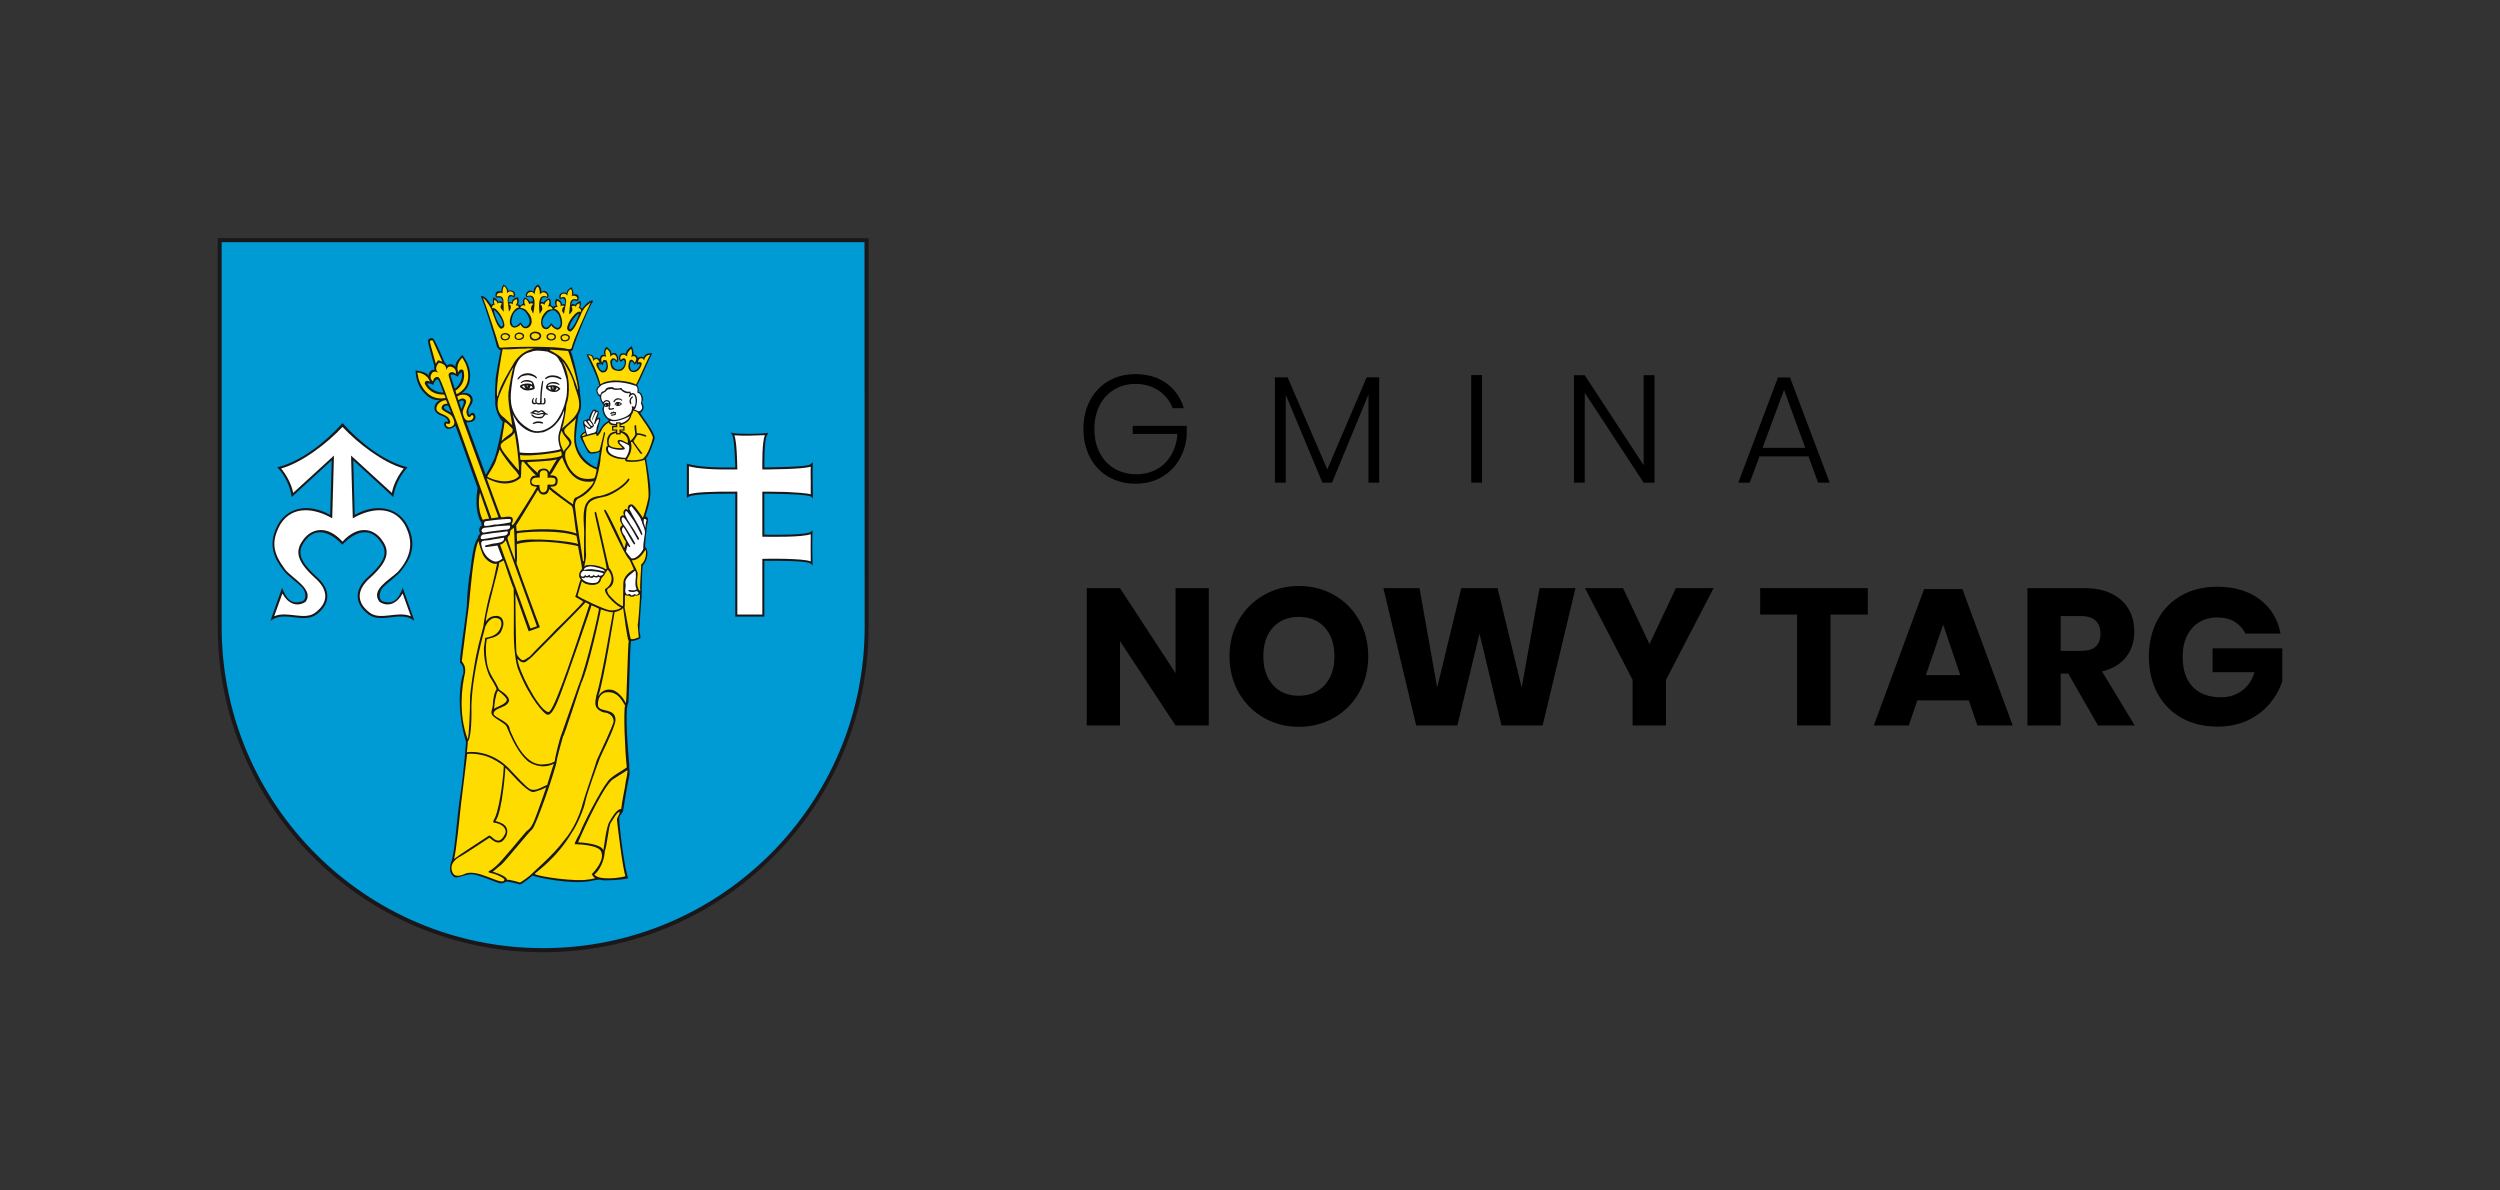 <?xml version="1.0" encoding="utf-8"?>
<!-- Generator: Adobe Illustrator 14.0.0, SVG Export Plug-In . SVG Version: 6.00 Build 43363)  -->
<!DOCTYPE svg PUBLIC "-//W3C//DTD SVG 1.1//EN" "http://www.w3.org/Graphics/SVG/1.1/DTD/svg11.dtd">
<svg version="1.1" id="Warstwa_1" xmlns="http://www.w3.org/2000/svg" xmlns:xlink="http://www.w3.org/1999/xlink" x="0px" y="0px"
	 width="420px" height="200px" viewBox="0 0 420 200" enable-background="new 0 0 420 200" xml:space="preserve">
<rect x="0" y="0" width="420" height="200" fill="#333333" stroke="none"/>
<g>
	<path fill="#1A171B" d="M145.928,105.288c0,30.188-24.501,54.69-54.689,54.69s-54.664-24.502-54.664-54.69V40.021h109.354V105.288z
		"/>
	<path fill="#009AD4" d="M145.264,105.288l-0.027-64.602H37.238v64.602c0,29.817,24.184,53.999,54,53.999
		C121.054,159.287,145.264,135.105,145.264,105.288z"/>
	<path fill="#1A171B" d="M123.525,78.528c-0.026-0.904-0.159-4.996-0.531-5.501l-0.266-0.372l0.425,0.106
		c0.798,0.159,4.783,0.186,5.899-0.054l-0.133,0.346c-0.531,0.452-0.505,4.57-0.505,5.475c1.143-0.027,7.361-0.08,7.68-0.506
		l0.506-0.371l-0.054,0.505c-0.054,0.345,0,4.89,0.026,5.58l-0.318-0.292c-0.452-0.452-6.697-0.505-7.84-0.505v6.883
		c1.116,0.026,7.308,0.106,7.84-0.505l0.266-0.213c-0.106,2.046-0.027,3.88,0,5.926l-0.266-0.292
		c-0.532-0.611-6.724-0.531-7.84-0.505v9.354h-4.89V82.939c-4.836-0.027-7.414,0.186-7.866,0.531l-0.266,0.186V77.89
		C117.6,78.581,121.479,78.555,123.525,78.528z"/>
	<path fill="#FFFFFF" d="M123.686,78.873c-3.827,0.054-6.484-0.133-7.946-0.531v4.704c0.957-0.346,3.641-0.479,7.946-0.452h0.186
		v20.648h4.199v-9.354c0,0,2.046-0.053,4.013,0c1.594,0.054,3.374,0.133,4.119,0.426c0-0.877-0.027-3.402,0-4.571
		c-1.383,0.531-6.458,0.452-8.132,0.425v-7.573c0,0,2.072,0,4.039,0.053c1.594,0.08,3.375,0.187,4.093,0.399v-2.232
		c-0.027-0.931-0.027-1.914,0-2.418c-0.745,0.238-2.472,0.345-4.04,0.398c-1.993,0.079-4.092,0.079-4.092,0.079
		s-0.027-1.488,0.026-2.87c0.053-1.063,0.159-2.285,0.398-2.896c-1.595,0.054-3.535,0.16-5.103,0.027
		c0.398,1.248,0.452,4.357,0.479,5.739H123.686z"/>
	<path fill="#1A171B" d="M81.618,79.777c0.718-1.223,1.355-2.525,1.462-2.817c0.425-1.063,1.328-5.475,1.381-6.112
		c-1.169-1.195-1.354-3.136-1.248-3.534c-0.16-0.585,0.026-2.816,0.026-3.056c-0.08-0.851,0.877-5.422,0.877-5.422
		c-0.292,0.027-0.426-0.318-0.638-0.584c-0.319-1.488-2.339-7.946-2.685-8.424c0.134-0.267,0.505,0,0.771,0.212
		c0.346,0.293,0.718,0.824,0.957,1.196c0.026-0.026,0.266-0.292,0.398-0.187c-0.213-0.266-0.079-0.771-0.053-1.063
		c0.186-0.054,0.797,0.425,0.903,0.797c0.08-0.318,0.558-0.159,0.69,0c-0.105-1.223-0.85-0.638-1.169-0.823
		c-0.266-1.144,0.559-1.144,0.957-0.957c-0.133-0.425,0.318-1.143,0.346-1.196c0.266,0.187,0.85,0.585,0.717,1.063
		c0.398-0.239,1.621-0.026,1.09,1.143c-0.159-0.133-0.346-0.239-0.531-0.239c-0.426,0.106-0.479,0.585-0.452,0.983
		c0.213-0.053,0.372,0,0.559,0.053c0.026-0.664,0.956-0.903,1.063-0.85c-0.053,0.212,0.346,0.505-0.079,1.195
		c0.053,0.026,0.318-0.079,0.425,0.239c0.213-0.266,0.425-0.292,0.505-0.346c-0.054-0.345-0.054-0.744,0.213-1.036
		c0.079-0.08,0.771,0.292,0.903,0.691l0.372-0.054c0.266-0.08,0.159-0.664-0.266-0.797c-0.187-0.054-0.479-0.026-0.639,0.106
		c-0.371-0.372,0.027-0.931,0.319-1.09c0.266-0.133,0.664,0.026,0.877,0.106c-0.08-0.452,0.318-0.957,0.691-1.17
		c0.372,0.239,0.664,0.744,0.558,1.196c0.213-0.054,0.585-0.187,0.823-0.026c0.293,0.186,0.639,0.771,0.239,1.116
		c-0.132-0.133-0.425-0.213-0.638-0.16c-0.398,0.08-0.505,0.665-0.398,0.798l0.425,0.053c0.187-0.398,0.878-0.69,0.983-0.611
		c0.213,0.319,0.213,0.718,0.16,1.09c0.053,0.026,0.239,0.053,0.425,0.346c0.133-0.319,0.398-0.16,0.452-0.213
		c-0.372-0.718,0.053-0.983,0-1.195c0.133-0.027,1.036,0.292,1.01,0.956c0.159-0.053,0.346-0.106,0.558-0.026
		c0.054-0.372,0.054-0.877-0.372-1.01c-0.186,0-0.371,0.08-0.531,0.186c-0.451-1.195,0.798-1.328,1.169-1.036
		c-0.105-0.505,0.532-0.851,0.824-1.01c0,0.054,0.398,0.824,0.239,1.223c0.398-0.159,1.223-0.08,0.851,1.036
		c-0.319,0.159-1.037-0.479-1.143,0.638c0.053-0.053,0.558-0.186,0.61,0.133c0.106-0.345,0.771-0.771,0.957-0.69
		c0,0.266,0.106,0.797-0.159,1.036c0.212,0,0.372,0.213,0.398,0.239c0.266-0.372,0.691-0.877,1.063-1.116
		c0.266-0.213,0.664-0.425,0.797-0.159c-0.558,0.558-2.896,6.218-3.455,8.185c-0.053,0.133-0.212,0.187-0.346,0.213
		c0.187,0.053,1.382,4.729,1.542,6.457c-0.054,0.931,0.638,2.817-0.213,4.199c-0.079,0.292-0.425,3.003-0.451,3.933
		c0,3.083,2.843,4.837,3.534,4.943c0.026-0.239,0.425-1.94,0.478-2.578c-0.079-0.053-1.435,0.585-1.939,0.053
		c-0.398-0.584-1.249-2.444-1.302-2.471c-0.106-0.398,0.238-0.798,0.744-1.01c0.079-0.16-0.08-0.372-0.08-0.585
		c-0.106-0.452-0.266-0.691-0.239-0.983c-0.026-0.159,0.239-0.452,0.531-0.372c0.159-0.266,0.266-0.186,0.452-0.213
		c0.079-0.531,0.372-1.01,0.664-1.461c0.08-0.08,0.585-0.213,0.611,0.133c0.08-0.08,0.213-0.054,0.346,0.08
		c0.159,0.186-0.08,0.823-0.239,1.195c0.053-0.053,0.133-0.08,0.239-0.159c0.212-0.026,0.372,0.212,0.292,0.479
		c-0.159,0.451-0.479,1.966-0.558,2.205c0.398-0.133,0.771-1.488,1.541-1.833c0.239-0.16,0.318-0.213,0.479-0.426
		c-0.798-0.531-0.957-1.036-1.09-1.78c-0.053-0.346,0.292-0.611,0.187-0.771c-0.293-0.346-0.585-0.851-0.611-1.382
		c-0.399-0.266-0.611-0.718-0.585-1.196c0-0.266,0.346-0.558,0.505-0.718c-0.531-2.046-2.02-4.677-2.152-5.155
		c0.292-0.133,0.611-0.026,0.851,0.054c0.212,0.079,0.398,0.425,0.371,0.69c0.267-0.451,0.771-0.159,0.878-0.026
		c0.026-0.026,0.105-0.026,0.105-0.026c0.054-0.187,0.213-0.931,0.878-0.585c-0.452-0.558,0.186-1.461,0.318-1.408
		c0.266,0.319,0.797,0.611,0.744,1.143c0.771-0.425,0.983,0.213,1.143,0.559c0.053,0.292,0.053,0.797-0.266,0.877
		c-0.186-0.239-0.346-0.506-0.531-0.452c-0.293,0.266-0.239,0.479-0.213,0.823c0.425,1.17,1.302,0.877,1.567,0.744
		c0.346-0.292,0.638-0.717,0.559-1.195c-0.026-0.133-0.053-0.213-0.159-0.292c-0.134-0.08-0.425,0.292-0.425,0.292
		c-0.399-0.106-0.479-0.771-0.213-1.169c0.133-0.399,0.771-0.213,1.01-0.213c-0.026-0.531,0.717-1.063,0.982-1.249
		c0,0,0.426,1.143,0.266,1.462c0.346-0.133,0.745,0.266,0.745,0.558c0.106-0.186,0.69-0.346,0.956-0.106
		c0.053-0.053,0.08-0.186,0.16-0.292c0.451-0.531,0.983-0.398,1.302-0.398c-0.266,0.345-2.18,4.863-2.524,5.341
		c0.159,0.239,0.345,0.691,0.213,1.116c0.451,0.106,0.584,0.479,0.717,0.877c0.16,0.479-0.159,0.851-0.105,1.036
		c0.238,0.187,0.345,0.798,0.105,1.196c-0.053,0.08-0.318,0.372-0.425,0.398c0.372,0.824,2.232,2.896,2.444,4.252
		c-0.053,0.319-0.903,2.817-1.461,3.428c0.159,0.904,0.744,4.332,0.718,5.368c0.105,1.621-0.611,3.668-0.824,4.332
		c0.213,0.133,0.398,0.186,0.451,0.505c-0.026,0.505-0.238,0.983-0.238,1.515c-0.027,0.319-0.293,2.524-0.267,3.136
		c0.744,0.718,0.319,2.418-0.372,3.083c-0.212,0.877-0.186,5.049-0.212,5.5c-0.133,0.453-0.346,5.209-0.372,5.315
		c0,0.505,0.212,0.877,0.159,1.435c-0.079,0.134-1.329,0.585-1.568,0.479c-0.159,0.398-0.345,10.152-0.451,10.391
		c-0.718,1.329,0.079,9.142,0.159,10.523c-0.08,0.398,0.187,1.09-0.08,2.18c-0.186,0.717-0.771,4.146-0.956,5.447
		c-0.133,0.452-0.559,0.664-0.638,1.116c-0.133,0.744,0.93,9.142,1.515,10.204c-1.195,0.346-4.411,0.426-4.544,0.293
		c-0.372-0.133-1.303,0.053-1.887,0.186c-3.242,0.611-9.009-0.637-9.674-0.93c-0.053,0.053-1.727,1.488-2.179,1.515
		c-0.266-0.187-1.887-0.505-2.152-0.505c-0.266,0.026-0.505,0.398-1.249,0.266c-0.638-0.159-3.8-1.568-4.677-1.488
		c-0.877-0.08-2.313,0.718-2.844,0.479c-1.302-0.771-0.531-2.737-0.452-2.791c0.559-2.338,0.718-5.34,0.983-7.467
		c0.213-2.313,0.638-4.49,0.877-6.83c0.187-1.859,0.398-3.773,0.531-5.606c-1.754-5.74-0.903-10.63-0.451-11.56
		c0.053-0.506,0-1.408-0.559-1.754c-0.159-0.611,1.01-7.76,1.143-9.646c-0.026-1.01,0.346-4.917,0.506-5.368
		c0.105-0.133,0.398-4.917,1.328-5.927c-0.026-0.425,0.346-0.69,0.398-0.797c-0.425-0.744,0.08-1.302,0.319-1.329
		c-0.133-0.239-0.133-0.239-0.106-0.451c-0.797-1.169-1.037-3.481-0.638-5.847c-0.479-1.355-3.667-10.417-3.721-10.443
		c-1.647,1.275-2.046-0.239-1.887-0.505c0.239-0.266,0.266-0.239,0.452-0.187c0.398,0.106,0.079-0.479-0.213-0.69
		c-0.559-0.426-1.515-0.346-1.86-1.382c-0.213-1.037,0.931-1.595,0.931-1.595c-0.638,0.133-1.808-0.159-2.499-1.01
		c-0.982-0.877-1.594-2.339-1.62-3.96c0.159,0.106,1.754,0.16,2.179,0.877c0,0.054,0.026,0.106,0.053,0.16
		c-0.105-0.426,0.106-1.144,0.957-1.17c0,0-0.159-0.372-0.026-0.584c0.026-0.027-1.17-3.854-1.063-4.279
		c0-0.186,0.159-0.318,0.371-0.371c0.187-0.08,0.399-0.08,0.505,0.079c0.372,0.266,1.888,3.986,1.914,3.986
		c0.238,0.08,0.346,0.479,0.346,0.479c0.717-0.479,1.328-0.054,1.541,0.372c-0.026-0.08-0.054-0.133-0.08-0.187
		c-0.133-0.797,1.09-1.78,1.143-1.966c1.036,1.302,1.488,2.816,1.276,4.092c-0.027,1.063-0.798,2.073-1.383,2.365
		c0,0,1.249-0.346,1.754,0.611c0.399,1.01-0.451,1.515-0.611,2.152c-0.026,0.398,0.027,1.116,0.346,0.718
		c0.134-0.159,0.134-0.239,0.479-0.187c0.318,0.133,0.983,1.621-1.169,1.595C78.35,70.98,81.033,78.129,81.618,79.777z"/>
	<path fill="#009AD4" d="M93.948,53.123c0.159,0.505,0.479,1.382-0.026,1.86c-0.558,0.425-1.249-0.718-1.329-0.691
		c-0.132,0.213-0.584,0.983-1.063,0.691c-0.824-0.691-0.239-1.701,0.292-2.286c0.239-0.398,0.957-0.584,1.09-0.584
		C93.284,52.087,93.896,52.804,93.948,53.123z"/>
	<path fill="#009AD4" d="M95.861,55.302c-0.133,0.026-0.133,0.106-0.212-0.159c-0.08-0.797,1.328-2.498,1.594-2.445
		C97.271,53.017,96.526,54.797,95.861,55.302z"/>
	<path fill="#FFDC00" d="M89.883,58.544c-0.452,0.026-0.798,0.239-1.249,0.372c-1.17,0.505-2.046,1.488-2.604,2.604
		c-0.186,0.318-2.126,3.428-2.339,4.81c-0.106,0.346-0.159,0.266-0.186,0.133c-0.187-1.993,0.823-7.201,0.931-7.786
		c1.354,0.08,2.604-0.133,3.879-0.106C88.819,58.465,89.404,58.598,89.883,58.544z"/>
	<path fill="#FFDC00" d="M106.013,58.598c0.239,0.398,0.213,1.036,0,1.408c0.506-0.452,1.303,0.053,0.611,0.93
		c-0.079-0.186-0.531-0.851-0.876-0.292c-0.16,0.531-0.452,1.515,0.425,1.834c0.877,0.238,1.461-0.639,1.594-1.196
		c0.187-0.505-0.451-0.531-0.504-0.346c-0.134-0.266,0.026-0.425,0.105-0.585c0.372-0.345,0.718-0.105,0.851,0.213
		c0.08-0.69,0.664-1.01,1.01-0.956c-0.266,0.266-2.1,4.65-2.392,4.995c-0.106-0.105-1.328-0.664-3.641-0.69
		c-0.797,0.08-1.621,0.159-2.232,0.611l-0.105-0.026c-0.426-1.728-1.542-4.146-2.047-4.784c0,0,0.293-0.026,0.452,0.054
		c0.345,0.213,0.292,0.558,0.451,0.93c0.053-0.346,0.532-0.479,0.691-0.292c0.133,0.159,0.372,0.346,0.239,0.585
		c-0.054-0.16-0.585-0.187-0.426,0.451c0.213,0.452,0.452,0.983,0.983,1.143c0.239-0.026,0.559-0.053,0.638-0.239
		c0.239-0.212,0.426-0.797,0.133-1.62c0.027-0.16-0.186-0.213-0.292-0.239c-0.16-0.027-0.372-0.027-0.398,0.159
		c-0.026,0.106-0.054,0.159-0.16,0.239c-0.133-0.187-0.133-0.479-0.079-0.744c0.079-0.08,0.133-0.133,0.213-0.266
		c0.186-0.054,0.398,0,0.584,0.053c-0.159-0.425-0.239-0.983,0.106-1.302c0,0,0.718,0.425,0.558,1.302
		c0.08,0.026,0.452-0.664,0.904-0.213c0.292,0.267,0.266,0.931,0.133,0.877c0.026-0.212-0.346-0.372-0.505-0.425
		c-0.239,0.026-0.372,0.239-0.505,0.452c-0.054,0.372,0.105,1.222,0.479,1.435c0.61,0.346,1.143,0.319,1.408,0.186
		c0.69-0.371,0.877-1.354,0.69-1.807c-0.266-0.505-0.664-0.106-0.823,0.054c-0.106-0.187-0.187-0.983,0.558-0.904
		c0.186,0.027,0.293,0.213,0.559,0.267C105.163,59.341,106.013,58.598,106.013,58.598z"/>
	<path fill="#FFDC00" d="M95.437,58.97c0.133,0.105,1.86,5.793,1.647,6.59c-0.318-1.195-1.541-4.465-2.577-5.262
		c-0.239-0.425-1.701-1.249-2.073-1.408c0-0.08-0.106-0.054-0.053-0.159C93.391,58.783,94.427,58.89,95.437,58.97z"/>
	<path fill="#FFFFFF" d="M93.151,59.634c0.558,0.318,0.664,0.69,0.93,1.116c0.426,0.398,0.983,2.684,1.09,2.923
		c0.106,0.559,0.133,2.126,0,2.95c-0.293,1.515-0.744,2.684-1.595,3.959c0,0-1.143,1.754-3.242,1.86
		c-1.116,0.026-1.833-0.69-2.179-0.877c-0.479-0.372-0.93-0.771-1.355-1.408c-1.462-2.18-0.956-4.306-0.69-6.458
		c0.266-0.903,0.266-1.807,0.611-2.418c0.425-0.983,1.169-1.887,2.444-2.152c0.851-0.398,1.993-0.159,2.844-0.054L93.151,59.634z"/>
	<path fill="#009AD4" d="M106.519,61.255c0.159,0.026,0.425-0.398,0.425-0.398c-0.026,0.079,0,0.318,0.106,0.425
		c0.213-0.213,0.531-0.266,0.425,0.133c-0.106,0.292-0.346,0.585-0.691,0.771c-0.265,0.133-0.743,0.159-0.85-0.213
		c-0.133-0.398-0.133-0.638-0.054-0.982C106.013,60.617,106.411,60.644,106.519,61.255z"/>
	<path fill="#009AD4" d="M101.762,60.883c0.212,0.266,0.186,1.222-0.319,1.408c-0.346,0.106-0.691-0.239-0.797-0.531
		c-0.026-0.213-0.267-0.426-0.026-0.611c0.053,0.053,0.186,0.106,0.266,0.133c0.053-0.159-0.054-0.319-0.026-0.398
		c0.053,0.186,0.212,0.266,0.292,0.425c0.266,0.026,0.133-0.346,0.292-0.479C101.602,60.724,101.655,60.776,101.762,60.883z"/>
	<path fill="#FFDC00" d="M94.746,61.016l0.026-0.026c0.08,0.212,1.408,2.099,1.728,3.773c0.478,1.541,1.382,3.295,0.292,4.862
		c-0.398,0.771-2.365,2.313-2.392,2.393c0.372-0.904,0.718-3.375,0.744-3.986c0.664-1.808,0.664-5.05-0.691-7.361
		C94.507,60.67,94.719,60.989,94.746,61.016z"/>
	<path fill="#FFDC00" d="M85.418,65.932c-0.159,1.701,0.531,4.465,0.638,5.501c-0.398-0.372-0.983-0.877-1.435-1.329
		c-1.382-0.93-0.983-2.764-0.931-3.108c0.452-1.488,2.232-4.943,2.552-5.289C86.109,62.052,85.524,65.002,85.418,65.932z"/>
	<path fill="#1A171B" d="M90.201,63.54c-0.186,0.08-0.239-0.106-0.372-0.186c-0.372-0.213-1.036-0.373-1.302-0.319
		c-0.505,0.106-0.903,0.053-1.329,0.585c-0.079,0.105-0.159,0.133-0.238,0.133c-0.054-0.106,0-0.16,0.079-0.293
		c0.479-0.584,1.09-0.797,1.86-0.744C89.404,62.743,90.281,63.221,90.201,63.54z"/>
	<path fill="#1A171B" d="M94.241,63.487c0.238,0.186-0.054,0.266-0.08,0.238c-0.851-0.425-1.7-0.584-2.498,0
		c-0.159-0.079-0.053-0.212,0-0.266c0.452-0.425,1.223-0.505,2.02-0.266C93.842,63.248,94.028,63.354,94.241,63.487z"/>
	<path fill="#1A171B" d="M89.457,64.125c0.213,0.212,0.293,0.584,0.372,0.877c0,0.106-0.026,0.186-0.026,0.345
		c-0.531,0.239-1.302,0.372-1.887,0.106c-0.239-0.212-0.611-0.318-0.558-0.638c0.133-0.133,0.266-0.186,0.451-0.266
		c0.479-0.133,1.036-0.213,1.488,0.026l0.106,0.026c0.053-0.159-0.106-0.371-0.266-0.398c-0.479-0.106-1.09-0.212-1.488,0.133
		c-0.026,0.027-0.053,0-0.133,0c-0.054-0.026-0.026-0.079-0.026-0.105C88.022,63.673,89.006,63.779,89.457,64.125z"/>
	<path fill="#1A171B" d="M91.265,64.098c-0.16,1.196-0.319,2.365-0.266,3.588c0.105,0.106,0.186,0.106,0.292,0.053
		c0.319-0.212-0.053-0.823,0.213-0.903c0.079-0.026,0.292,0.665,0.053,0.983c-0.159,0.213-0.398,0.106-0.611,0.106
		c-0.266,0.026-0.584,0.106-0.85-0.106c-0.16,0.106-0.293,0.133-0.479,0.08c-0.187-0.08-0.292-0.266-0.267-0.479
		c0.027-0.239,0.16-0.611,0.373-0.585c-0.08,0.213-0.213,0.505-0.106,0.744c0.053,0.08,0.212,0.133,0.345,0.106
		c-0.053-0.266-0.079-0.558,0.08-0.771c0.054-0.106,0.186-0.08,0.159,0c-0.079,0.213-0.079,0.505-0.053,0.638
		c0.053,0.159,0.425,0.266,0.585,0.08c0.053-1.196,0.026-2.339,0.371-3.614C91.185,63.886,91.291,63.992,91.265,64.098z"/>
	<path fill="#FFFFFF" d="M106.837,64.842c0.452,0.346,0.159,0.851,0.292,1.223c0.452-0.186,0.851,0.877,0.532,1.701
		c0.105,0.105,0.159,0.372,0.213,0.611c0.053,0.292-0.319,0.93-0.798,0.638c-0.133-0.08-0.398-0.187-0.585-0.267
		c0.133,0,0.187-0.079,0.266-0.159c0.611-1.541,0.054-2.551-0.398-2.551c-0.133-0.053-0.372,0.186-0.425-0.106
		c-0.026-0.053-0.026-0.133-0.106-0.159c-0.346,0.186-1.249-0.213-1.355-0.479c-0.105-0.266-0.425,0-0.585-0.026
		c-0.345-0.054-0.717,0.079-0.903-0.213c-0.079-0.053-1.116-0.053-1.249,0.346c-0.105,0.266-0.398,0.372-0.638,0.425
		c-0.079,0.213-0.238,0.346-0.266,0.559c-0.106-0.133-0.372-0.213-0.346-0.398c-0.159-0.213-0.106-0.452-0.026-0.691
		c0.239-0.319,0.372-0.346,0.611-0.611C103.17,63.753,105.509,64.391,106.837,64.842z"/>
	<path fill="#1A171B" d="M94.028,64.603c-0.106,0.133-0.239,0-0.319-0.026c-0.451-0.159-1.302-0.318-1.674,0.187
		c0.026,0.053,0.053,0.053,0.08,0.079c0.718-0.292,1.594-0.106,2.02,0.452c0.053,0.133-0.585,0.505-0.585,0.505
		c-0.505,0.133-1.089,0.026-1.488-0.266c-0.212-0.133-0.319-0.292-0.319-0.292c-0.079-0.293,0.08-0.665,0.346-0.824
		C92.646,64.045,93.63,64.071,94.028,64.603z"/>
	<path fill="#FFFFFF" d="M88.607,64.709c-0.027,0.106,0.053,0.293-0.054,0.346c-0.053-0.106-0.08-0.239-0.026-0.346H88.607z"/>
	<path fill="#FFFFFF" d="M88.262,65.214l0.053,0.08c-0.239-0.08-0.451-0.213-0.611-0.372c0.106-0.106,0.239-0.133,0.372-0.159
		C88.129,64.896,88.103,65.108,88.262,65.214z"/>
	<path fill="#FFFFFF" d="M89.484,65.108c-0.159,0.105-0.426,0.105-0.611,0.159c0.186-0.08,0.212-0.293,0.266-0.452
		C89.325,64.815,89.404,64.948,89.484,65.108z"/>
	<path fill="#FFFFFF" d="M92.461,64.975c0,0.239,0.026,0.293,0.132,0.505c-0.186,0-0.425-0.212-0.531-0.371
		C92.115,65.028,92.354,64.975,92.461,64.975z"/>
	<path fill="#FFFFFF" d="M92.938,64.975c0.026,0.134,0.054,0.293-0.026,0.399h-0.054l-0.053-0.399H92.938z"/>
	<path fill="#FFFFFF" d="M93.789,65.32c-0.133,0.159-0.319,0.293-0.558,0.293c0.133-0.134,0.292-0.319,0.265-0.505
		C93.604,65.135,93.735,65.241,93.789,65.32z"/>
	<path fill="#FFFFFF" d="M104.286,65.453c0.133,0.239,0.823,0.744,1.408,0.585l0.133,0.133c-0.053,0.106-0.266,0.319-0.159,0.505
		l0.08,0.053c0.105-0.186,0.265-0.425,0.531-0.451c0.558-0.106,0.664,1.594,0.292,2.046c-0.186,0.106-0.292-0.186-0.451-0.053
		c0.025,0.186,0.132,0.266,0.025,0.478c-0.079,1.17-1.754,1.542-1.992,1.621c0,0-1.116,0.426-1.648-0.026
		c-0.69-0.079-1.036-1.222-1.063-1.488c-0.026-0.186,0.106-0.61,0.106-0.61c0.08,0.133,0.266,0.105,0.452,0.105
		c0.079,0,0.186-0.105,0.292-0.105c0.026,0.186-0.239,0.398,0.106,0.61c0.266,0,0.531-0.053,0.717-0.133
		c0.159-0.239-0.133-0.212-0.292-0.133c-0.106,0.08-0.479,0.08-0.398-0.212c0.187-0.399,0.159-0.665-0.026-0.983
		c-0.213-0.187-0.372-0.213-0.665-0.16c-0.292,0.134-0.345,0.239-0.425,0.346c-0.266-0.372-0.372-0.744-0.292-1.195
		c0.105-0.452,0.771-0.426,0.93-0.851c0.266-0.213,0.585-0.106,0.851-0.213C103.223,65.613,103.781,65.479,104.286,65.453z"/>
	<path fill="#1A171B" d="M106.332,66.782c-0.239,0-0.479,0.611-0.266,0.903c0.026,0.106-0.026,0.213-0.133,0.292
		c0,0-0.106-0.318-0.186-0.451c0-0.372,0.105-0.771,0.531-0.957C106.332,66.569,106.332,66.702,106.332,66.782z"/>
	<path fill="#FFFFFF" d="M94.746,69.227c0,0.665-0.399,1.781-0.665,2.977c-0.478,1.143-0.292,2.259,0.106,3.242
		c-0.479,0.239-4.65,0.93-6.883,0.558c-0.186-2.764-1.169-6.378-1.195-6.483c0.026,0.133,0.558,1.063,0.903,1.515
		c0.957,1.036,2.285,1.966,3.88,1.621c0.292,0.106,1.94-0.585,2.711-1.647c0.504-0.611,0.717-0.904,1.195-2.153
		C94.799,68.854,94.746,68.908,94.746,69.227z"/>
	<path fill="#1A171B" d="M104.525,67.207c0,0.054-0.027,0.133-0.08,0.16c-0.159-0.293-0.452-0.239-0.744-0.239
		c-0.292,0.133-0.398,0.212-0.479,0.451c-0.106,0.026-0.239-0.079-0.159-0.186c0.159-0.187,0.239-0.426,0.744-0.505
		C103.914,66.915,104.313,66.915,104.525,67.207z"/>
	<path fill="#FFFFFF" d="M102.267,67.579l0.053,0.187c-0.133-0.054-0.558-0.187-0.718,0c-0.053,0.053-0.159,0.133-0.159,0.079
		c0.026-0.159,0.106-0.292,0.266-0.345C101.867,67.367,102.133,67.394,102.267,67.579z"/>
	<path fill="#1A171B" d="M104.445,67.766c0.053,0.186-0.133,0.292-0.239,0.345c0,0-0.425,0.213-0.718,0.027
		c-0.053-0.08-0.266-0.106-0.213-0.267c0.107-0.133,0.134-0.318,0.373-0.345C103.967,67.473,104.286,67.633,104.445,67.766z"/>
	<path fill="#FFFFFF" d="M104.286,67.871c-0.133,0.08-0.213,0.133-0.346,0.16c0.08-0.054,0.133-0.16,0.133-0.293
		C104.126,67.766,104.259,67.818,104.286,67.871z"/>
	<path fill="#FFFFFF" d="M103.515,67.766c0,0,0.027,0.159,0.106,0.238c-0.026,0.027-0.186-0.026-0.186-0.026
		C103.383,67.845,103.462,67.818,103.515,67.766z"/>
	<path fill="#FFFFFF" d="M101.788,68.138l-0.106,0.026c-0.053-0.054-0.08-0.106,0-0.187l0.08-0.106
		C101.708,67.951,101.734,68.058,101.788,68.138z"/>
	<path fill="#FFFFFF" d="M102.239,68.004c0,0.027-0.026,0.08-0.079,0.08c0-0.026,0-0.213,0-0.213
		C102.187,67.818,102.213,67.898,102.239,68.004z"/>
	<path fill="#1A171B" d="M90.945,68.908c0.346-0.026,0.505,0.318,0.851,0.558l0.239,0.054c0.053,0.292-0.266,0.079-0.372,0.133
		c-0.239,0.106-0.372,0.611-0.851,0.638c-0.585-0.026-1.169,0-1.541-0.531c-0.054-0.08,0-0.16,0.054-0.16
		c0.238,0.054,0.318,0.266,0.558,0.346c0.479,0.159,0.638,0.106,1.116,0.054c0.186-0.08,0.345-0.399,0.345-0.399
		c-0.451-0.106-0.505,0.106-0.956,0.106c-0.452-0.053-0.957-0.266-1.329-0.292c-0.026-0.08,0.106-0.106,0.159-0.133
		c0.293-0.133,0.532-0.532,0.931-0.346c0.079,0.026,0.159,0.106,0.266,0.133C90.627,69.121,90.733,68.935,90.945,68.908z"/>
	<path fill="#FFFFFF" d="M99.954,69.2c-0.106,0.266-0.585,1.223-0.425,1.436c0.159-0.638,0.479-1.144,0.61-1.382
		c0.027,0,0.134-0.054,0.267,0c0,0.238-0.187,0.505-0.213,0.69c-0.133,0.213-0.239,0.691-0.346,1.063
		c0,0.133-0.133,0.238,0.133,0.238c0.133-0.318,0.239-0.69,0.559-0.823c0.239,0.079-0.106,0.823-0.213,1.09
		c-0.187,0.425,0,1.063-0.559,1.195c-0.105,0-0.876,0.239-1.143,0.319c-0.026-0.16-0.345-1.143-0.318-1.462
		c0.187,0.187,0.452,0.398,0.638,0.505c0.16,0,0.372,0,0.479-0.239c0.186,0.026,0.292-0.213,0.372-0.318
		c-0.08-0.426-0.531-0.718-0.611-1.144c0.159-0.425,0.266-0.903,0.531-1.275C99.742,69.015,99.954,69.015,99.954,69.2z"/>
	<path fill="#1A171B" d="M103.436,69.227c0.079,0.027,0.106,0.08,0.079,0.133c-0.079,0.08-0.053,0.213-0.053,0.213
		c0.026,0.266-0.479,0.159-0.69,0.292c-0.08,0-0.106-0.159-0.187-0.186c0.213-0.054,0.479-0.054,0.718-0.133
		c-0.027-0.292-0.531-0.026-0.718,0.026l-0.08-0.106c0.107-0.106,0.133-0.133,0.187-0.266c0.106,0.187,0.266,0.026,0.319-0.079
		C103.17,69.174,103.329,69.307,103.436,69.227z"/>
	<path fill="#FFFFFF" d="M91.344,69.387c-0.451-0.08-0.664,0.133-0.876,0.105c-0.559-0.026-0.744-0.186-0.851-0.186
		c0.079-0.026,0.239-0.08,0.318-0.133c0.266-0.053,0.266,0.133,0.452,0.159c0.053,0,0.133,0,0.212-0.026
		C90.893,69.015,91.104,69.147,91.344,69.387z"/>
	<path fill="#FFFFFF" d="M105.827,69.918c-0.292,0.638-0.903,1.036-1.541,1.195v-0.159h-0.798v0.266
		c-0.372-0.026-0.823-0.026-1.01-0.372c0.026-0.079,0.08-0.159,0.08-0.159C103.675,71.061,105.721,69.971,105.827,69.918z"/>
	<path fill="#FFDC00" d="M96.5,74.409c0.212,1.355,1.01,3.454,3.72,4.464c0.027,0.16-0.133,1.01-0.372,1.462
		c-0.903,0.213-2.072,0.186-2.87-0.346c-1.143-0.771-1.62-1.78-1.966-2.896c-0.106-0.398-0.08-0.903,0.053-1.302
		c0.425-0.585,1.303-1.143,0.771-1.914c-0.292-0.584-1.143-0.93-1.036-1.674c0.398-0.664,1.541-1.328,1.993-1.967
		C96.605,70.688,96.367,73.293,96.5,74.409z"/>
	<path fill="#FFFFFF" d="M99.477,71.22c0.079,0.187,0.186,0.319-0.054,0.346c-0.372-0.106-0.426-0.531-0.691-0.771
		C98.997,70.316,99.264,71.061,99.477,71.22z"/>
	<path fill="#FFFFFF" d="M98.546,70.954c0.186,0.213,0.398,0.531,0.611,0.691c0.026,0.133-0.026,0.318-0.213,0.186
		c-0.266-0.159-0.744-0.558-0.771-0.744C98.094,70.582,98.493,70.715,98.546,70.954z"/>
	<path fill="#1A171B" d="M91.132,71.167c-0.479-0.106-0.851-0.159-1.303,0c0,0-0.292,0.159-0.345-0.054
		c0.451-0.425,1.249-0.372,1.674-0.186C91.291,71.008,91.265,71.167,91.132,71.167z"/>
	<path fill="#FFDC00" d="M86.109,72.044c0.053,0.239,0.026,0.479-0.16,0.664c-0.531,0.452-1.195,0.798-1.674,1.382
		c0.133-0.823,0.425-2.684,0.505-3.188C85.312,71.113,85.71,71.698,86.109,72.044z"/>
	<path fill="#FFDC00" d="M95.649,74.382c0,0.585-0.744,0.931-0.931,1.488c-0.266-0.531-1.115-2.072-0.345-3.534
		C94.56,73.16,95.596,73.983,95.649,74.382z"/>
	<path fill="#FFDC00" d="M105.455,74.436c-0.505-0.133-1.036-0.718-1.595-0.479c-0.159,0.133-0.079,0.346-0.026,0.479
		c0.239,0.372,0.532,0.505,0.771,0.851c-0.053,0-1.833,0.105-2.259-0.505c-0.213-0.611,0-1.249,0.239-1.595
		c0.239-0.266,0.559-0.372,0.903-0.425v0.212h0.798v-0.292h0.026C104.711,72.788,105.668,73.346,105.455,74.436z"/>
	<path fill="#FFDC00" d="M87.172,79.06c-0.479-0.505-2.764-3.189-2.87-3.614c-0.159-0.239-0.239-0.558-0.159-0.797
		c0.638-0.851,1.78-1.037,2.285-1.993C86.693,73.585,87.226,77.651,87.172,79.06z"/>
	<path fill="#FFDC00" d="M98.386,73.054c-0.132,0.08-0.504,0.266-0.638,0.186c0.106-0.266,0.452-0.451,0.611-0.505L98.386,73.054z"
		/>
	<path fill="#FFFFFF" d="M105.562,74.754c0.451,0.293-0.133,1.914-0.505,2.18c-2.1-0.133-2.844-0.851-2.896-1.355
		c0.053-0.159-0.133-0.398,0.133-0.479c0.638,0.479,2.444,0.611,2.657,0.319c0.187-0.239-1.01-0.903-0.877-1.196
		c0.106-0.186,0.239,0,0.346,0C104.685,74.303,105.562,74.754,105.562,74.754z"/>
	<path fill="#FFDC00" d="M86.588,79.06c0.212,0.213,0.398,0.558,0.584,0.823c0.026,0.213-0.372,0.452-0.584,0.585
		c-2.18,1.036-4.678-0.318-4.73-0.398c0.451-0.851,1.169-1.78,1.487-2.764c0.16-0.638,0.452-1.196,0.585-1.808
		C84.275,76.163,85.524,77.996,86.588,79.06z"/>
	<path fill="#FFDC00" d="M94.374,76.402c-0.027,0.133-0.133,0.239-0.239,0.239c-1.355,0.558-6.484,0.69-6.671,0.61
		c-0.105-0.133-0.079-0.664-0.079-0.823c1.382,0.346,6.404-0.398,6.776-0.585C94.4,75.737,94.32,76.349,94.374,76.402z"/>
	<path fill="#FFDC00" d="M99.768,80.84c-0.238,0.851-2.045,2.445-3.162,2.79c-0.238,0.346-0.292,0.505-0.345,1.09
		c-0.187-0.054-3.8-2.764-3.827-2.95c0.425-0.053,1.302,0.133,1.249-1.089c0-0.877-1.063-0.851-1.302-0.824
		c0.638-0.584,1.382-2.498,2.072-3.003C94.772,77.545,95.861,81.61,99.768,80.84z"/>
	<path fill="#FFDC00" d="M93.55,77.173c-0.292,0.398-1.01,1.727-1.275,2.152c-0.08-0.186-0.239-0.638-1.01-0.611
		c-0.585,0.08-0.931,0.292-0.931,0.744c-0.346-0.318-1.62-1.382-1.78-1.807C88.979,77.571,92.54,77.519,93.55,77.173z"/>
	<path fill="#FFDC00" d="M91.955,79.378c0.08,0.239,0.054,0.611,0.026,0.904c0.346-0.08,0.877-0.054,1.17,0.053
		c0.239,0.159,0.213,0.558,0.133,0.797c-0.266,0.532-1.036,0.16-1.303,0.319c-0.026,0.451,0,1.249-0.717,1.275
		c-0.718,0.026-0.638-1.275-0.638-1.275c-0.239,0.026-1.276,0.186-1.355-0.505c0.079-0.824,0.903-0.691,1.408-0.718
		c0.054-0.346-0.133-0.797,0.213-1.063C91.158,78.927,91.822,78.953,91.955,79.378z"/>
	<path fill="#FFDC00" d="M96.048,85.012c0.319,0.266,0.505,3.375,0.797,4.624c-2.79-1.036-7.547-0.69-8.371-0.584
		c-0.504,0-1.143,0.133-1.647,0.159c-0.079-0.187-0.079-0.665-0.105-0.957c0.505-0.717,3.056-4.996,3.641-5.952
		c0.159,0.239,0.266,0.717,0.903,0.797c0.93,0,0.903-0.771,1.01-0.93C92.833,82.727,95.145,84.374,96.048,85.012z"/>
	<path fill="#FFDC00" d="M82.176,87.138c-0.318,0-0.93,0.106-1.063,0.213c-1.063-2.046-0.531-4.305-0.479-4.598
		C80.635,82.807,81.99,86.687,82.176,87.138z"/>
	<path fill="#FFFFFF" d="M107.368,86.739c0.239,0.187,0.293,0.638,0.452,0.877c0.106,0.585,0.452,1.036,0.531,1.647
		c0.054,0.426-0.372,2.18-0.266,2.896c-0.08,0.372-1.169,1.914-2.046,1.621c-0.213-0.292-0.611-0.717-0.851-1.063
		c-0.053-0.239,0.292-1.196,0.292-1.196c0,0.16,0.08,0.213,0.213,0.372c0.08,0.026,0.159,0.054,0.186-0.133
		c-0.079-0.133-0.877-1.488-0.903-1.7c-0.346-0.399-0.744-1.09-0.292-1.516c0.186,0.054,0.213,0.293,0.318,0.372
		c0.08,0.134,1.223,2.126,1.276,2.206l0.239,0.319c0.079,0.053,0.238-0.027,0.186-0.16c-0.053-0.212-1.408-2.365-1.621-2.71
		c-0.452-0.559-0.691-0.877-0.638-1.462c0.053-0.213,0.292-0.213,0.292-0.213c0.346,0.213,1.701,2.419,2.339,3.668
		c0.159,0.266,0.398,0.026,0.239-0.187c-0.187-0.372-1.09-1.887-1.275-2.072c-0.187-0.267-0.479-0.824-0.665-1.09
		c-0.133-0.239-0.238-0.479-0.346-0.718c0.027-0.239-0.105-0.584,0.213-0.638c0.187,0.08,0.957,1.275,1.276,1.701
		c0.292,0.451,1.01,1.887,1.169,2.205c0.106,0.187,0.187,0.16,0.213,0.026c0.079-0.398-1.117-2.364-1.117-2.364
		c-0.372-0.611-0.69-1.249-1.035-1.888c-0.054-0.266,0.159-0.371,0.318-0.531C106.411,85.41,107.368,86.66,107.368,86.739z"/>
	<path fill="#FFFFFF" d="M108.617,87.403c-0.106,0.293-0.186,1.01-0.212,1.303c-0.027-0.293-0.452-1.063-0.187-1.568
		C108.219,87.164,108.617,87.244,108.617,87.403z"/>
	<path fill="#FFFFFF" d="M85.524,87.803c-0.159,0-1.728,0.372-2.472,0.318c-0.425,0.133-1.488,0.266-1.621,0.239
		c-0.133-0.106-0.133-0.398-0.079-0.558c0.079-0.239,0.133-0.239,0.638-0.293c0.531-0.053,0.664-0.079,1.249-0.159
		c0.318-0.053,1.939-0.187,2.498-0.159C85.737,87.191,86.056,87.749,85.524,87.803z"/>
	<path fill="#FFFFFF" d="M85.657,88.28c-0.026,0.054,0.372,0.771-1.01,0.718c-0.212,0.08-2.418,0.266-3.295,0.479
		C81.22,89.503,80.9,89.45,80.9,89.104c0.08-0.346,0.319-0.452,0.824-0.479c0.531-0.026,1.195-0.106,1.728-0.213
		C83.956,88.36,85.657,88.28,85.657,88.28z"/>
	<path fill="#FFDC00" d="M86.534,94.101c-0.319-0.718-1.09-2.87-1.275-3.641c0,0,0-0.133,0.133-0.372
		c0.372-0.133,0.318-0.718,0.318-0.877c0.187-0.319,0.585-0.452,0.639-0.559C86.428,89.662,86.534,94.101,86.534,94.101z"/>
	<path fill="#FFFFFF" d="M84.807,89.981c-0.479,0-3.72,0.69-3.906,0.585c-0.292-0.134-0.106-0.665,0.266-0.771
		c0.585-0.079,1.303-0.159,1.834-0.266c0.611-0.026,1.913-0.239,2.232-0.266C85.444,89.477,85.232,89.875,84.807,89.981z"/>
	<path fill="#FFDC00" d="M96.845,90.008c0,0,0.16,0.903,0.267,1.408c-0.639-0.451-8.425-1.249-10.259-0.451
		c0.054-0.346-0.079-1.01,0-1.355C87.544,89.37,93.815,88.918,96.845,90.008z"/>
	<path fill="#FFDC00" d="M97.111,91.762c0.132,0.931,0.664,3.242,0.664,3.8c0.026,0.054-0.983,0.904-0.187,1.808
		c-0.239,0.186-0.638,2.232-0.957,2.87c0.027,0.08,1.25,0.69,1.355,0.851c-0.345,0.479-3.985,4.146-4.65,4.73
		c-0.133,0.238-3.508,3.534-4.331,4.465c-0.452,0.238-0.691,0.584-1.223,0.637c-0.372-0.133-0.877-0.717-0.983-1.143
		c-0.159-0.105-0.212-10.045-0.212-10.045c0.026,0.026,1.541,4.465,2.231,6.324c0.026,0,1.887-0.664,1.887-0.69
		c-0.238-0.532-3.933-10.656-3.933-10.763c0.213-0.983-0.026-3.109,0.079-3.216C90.813,90.354,97.058,91.683,97.111,91.762z"/>
	<path fill="#FFFFFF" d="M101.602,96.014c0,0-1.913-0.505-2.816-0.372c-0.266,0.026-0.505,0.133-0.691,0.08
		c0.054-0.16,0.054-0.479,1.143-0.585C99.821,95.19,101.682,95.589,101.602,96.014z"/>
	<path fill="#FFFFFF" d="M106.837,96.784c-0.054,0.691-0.239,1.542,0.133,2.206c-0.106,0.08-0.266,0.133-0.398,0.186
		c-0.239,0-0.479,0.027-0.691-0.053c-0.318-0.08-0.558,0.186,0,0.293c0.133,0.053,0.293,0,0.479,0.053
		c0.319,0.026,0.611-0.398,0.904,0.08c0.079,0.291-0.187,0.318-0.372,0.371c-0.187,0.027-0.16-0.105-0.239-0.133
		c-0.213,0.107-0.319,0.239-0.559,0.239c-0.106,0-0.133-0.132-0.239-0.212c-0.292-0.106-0.425,0.212-0.585,0.025
		c-0.504-0.531,0-1.248-0.212-1.886c-0.106-0.983,1.435-1.834,1.621-2.073C106.917,96.173,106.757,96.492,106.837,96.784z"/>
	<path fill="#FFFFFF" d="M98.944,96.917c0.16,0.239,0.718,0.239,0.771,0c0.239,0.026,0.532,0.239,0.771,0l0.319,0.08
		c-0.133,0.346-0.213,0.744-0.611,0.877c-1.036,0.292-2.285-0.213-2.524-0.824c0.266,0,0.346,0.266,0.69-0.106
		C98.359,96.943,98.759,97.13,98.944,96.917z"/>
	<path fill="#FFDC00" d="M99.024,101.541c-0.054,0.187-1.17,3.588-1.436,4.306c-0.266,0.797-4.146,12.676-5.182,13.553
		c-0.054,0.187-0.266,0.266-0.452,0.187c-1.728-0.744-4.916-7.148-5.022-8.902c0.106,0.025,0.531,0.77,1.302,0.558
		c0.479-0.346,0.878-0.611,1.329-1.09c0.744-0.797,8.159-8.158,8.796-8.956C98.546,101.303,98.944,101.488,99.024,101.541z"/>
	<path fill="#FFDC00" d="M105.641,107.68c-0.186,0.372-0.345,10.338-0.504,10.364h-0.08c0-0.239-1.063-1.913-2.259-2.152
		c-1.355-0.266-1.993,0.611-2.285,1.063c0.956-2.738,2.736-14.111,2.736-14.111c0.532-0.159,1.037-0.266,1.436-0.691
		C104.737,102.26,105.349,107.574,105.641,107.68z"/>
	<path fill="#FFDC00" d="M85.152,117.513c0.026,0.771-1.754,1.222-2.152,1.567c0.106-1.01,0.239-2.365,0.664-3.056
		C84.249,116.503,84.807,116.875,85.152,117.513z"/>
	<path fill="#FFDC00" d="M105.003,118.443c-0.266,1.143-0.026,7.6,0.293,10.47c-0.398,0.398-2.737,1.515-3.269,2.472
		c-1.037,1.248-4.173,7.254-4.545,8.424c-0.159,0.425-0.903,1.515-0.93,2.02c0,0,3.721,0.026,4.385,1.115
		c0.744,1.383-0.877,3.27-1.515,3.907c0.026,0.159,0.479,0.664,0.558,0.69c0,0-1.036,0.24-1.169,0.213
		c-1.94,0.426-8.504-0.505-8.982-0.93c0.187-0.318,3.667-2.551,6.299-7.043c0.664-0.902,2.02-3.826,2.258-5.341
		c0.239-1.116,2.047-6.218,2.233-6.617c0-0.372,2.736-5.527,2.79-6.856c0-2.125-2.631-1.195-2.95-2.392
		c-0.026-0.425-0.053-1.833,1.196-2.231C104.047,115.865,104.817,118.522,105.003,118.443z"/>
	<path fill="#FFDC00" d="M105.083,131.598c0,0.398-0.611,3.029-0.717,4.305c-0.878,0-1.834,1.939-1.94,2.1
		c-0.585,0.717-0.983,4.65-1.063,4.862c-0.266-1.089-3.667-1.354-4.251-1.354c0.238-0.559,3.693-8.531,5.687-10.471
		c0.159-0.106,2.418-1.568,2.551-1.621C105.614,129.232,105.083,131.357,105.083,131.598z"/>
	<path fill="#009AD4" d="M86.242,52.804c-0.213,0.479-0.532,1.382-0.08,1.887c0.531,0.479,1.275-0.584,1.329-0.558
		c0.133,0.213,0.479,0.983,0.982,0.718c0.931-0.532,0.399-1.647-0.079-2.286c-0.213-0.425-0.903-0.664-1.036-0.664
		C86.986,51.848,86.321,52.512,86.242,52.804z"/>
	<path fill="#009AD4" d="M84.143,54.823c0.106,0.054,0.239,0.106,0.346-0.159c0.159-0.771-1.223-2.577-1.488-2.551
		C82.92,52.432,83.531,54.266,84.143,54.823z"/>
	<path fill="#FFDC00" d="M95.437,58.65c-2.072-0.611-10.364-0.346-10.922-0.266c-0.239,0.026-0.531,0.106-0.664-0.187
		c-0.398-1.408-2.047-6.483-2.711-8.185c0.159,0.187,0.611,0.558,0.664,0.771c0.319,0.346,0.771,1.116,0.878,1.568
		c0.425,1.063,0.717,2.285,1.381,2.843c0.266,0.106,0.585-0.133,0.664-0.398c0.16-1.01-1.408-3.454-2.02-2.977
		c-0.105-0.318,0.08-0.664,0.479-0.664c-0.266-0.159-0.186-0.505-0.159-0.797c0,0,0.638,0.266,0.531,0.69
		c0.239-0.345,0.691-0.133,0.798,0c-0.16,0.054-0.213,0.266-0.266,0.452c-0.027,0.398,0.398,0.611,0.531,0.903
		c0-0.771-0.026-1.887-0.054-2.046c-0.186-0.851-0.93-0.559-1.115-0.585c-0.08-0.718,0.85-0.638,1.036-0.505
		c-0.16-0.266,0.026-1.01,0.159-1.169c0.346,0.079,0.611,0.69,0.505,1.143l0.372-0.266c0.558-0.08,0.851,0.213,0.744,0.717
		c-0.054,0.054-0.851-0.664-0.983,0.639c-0.026,0.159,0.159,1.275,0.213,2.02c0.212-0.239,0.346-0.585,0.319-0.851
		c-0.054-0.425-0.16-0.266-0.346-0.425c0.318-0.213,0.531-0.054,0.69,0.079c-0.133-0.718,0.505-0.823,0.638-0.903
		c0.213,0.372,0.053,0.771-0.186,1.036c0.318-0.026,0.505,0.133,0.584,0.398c-0.318-0.079-0.664,0.267-0.93,0.611
		c-0.531,0.691-1.09,2.365,0.026,2.737c0.398,0.054,0.957-0.239,1.169-0.531c0.08,0.292,0.452,0.664,0.798,0.638
		c0.611,0.053,0.956-0.479,1.063-0.957c0-0.797-0.134-1.169-0.904-2.046c-0.292-0.292-0.664-0.398-0.957-0.398
		c-0.105-0.08,0.107-0.319,0.239-0.398c0.106-0.054,0.319-0.08,0.426,0c0.026,0,0.105,0.026,0.133-0.054
		c-0.159-0.292-0.266-0.664-0.106-0.983l0.079-0.079c0.319,0.133,0.611,0.505,0.665,0.903c0.186-0.266,0.558-0.186,0.69-0.053
		c-0.133,0.105-0.318,0.238-0.372,0.638c-0.053,0.318,0.027,0.186,0.346,0.982c0.08-0.212,0.532-2.418-0.053-2.869
		c-0.398-0.346-0.824-0.054-0.983-0.134c0.026-0.266,0.106-0.345,0.213-0.478c0.69-0.452,0.93,0.079,1.089,0.239
		c-0.026-0.213,0.133-1.143,0.505-1.303c0.346,0.187,0.399,1.116,0.346,1.329c0.187-0.159,0.479-0.665,1.116-0.159
		c0.08,0.133,0.133,0.238,0.159,0.505c-0.159,0.053-0.558-0.267-0.983,0.053c-0.61,0.398-0.372,2.657-0.292,2.87
		c0.372-0.744,0.452-0.531,0.425-0.957c-0.025-0.425-0.186-0.558-0.318-0.69c0.133-0.133,0.505-0.159,0.664,0.133
		c0.08-0.426,0.426-0.771,0.744-0.851l0.054,0.053c0.133,0.372,0,0.718-0.187,1.01c0.026,0.054,0.106,0.027,0.16,0.027
		c0.079-0.054,0.266-0.027,0.345,0.053c0.133,0.106,0.319,0.372,0.239,0.452c-0.318-0.026-0.664,0.026-0.983,0.266
		c-0.823,0.823-0.877,1.223-0.93,1.993c0.053,0.478,0.239,1.063,0.85,1.063c0.346,0.054,0.611-0.292,0.878-0.638
		c0.159,0.293,0.717,0.744,1.115,0.718c1.143-0.346,0.665-2.152,0.213-2.896c-0.239-0.346-0.531-0.611-0.85-0.559
		c0.105-0.266,0.292-0.398,0.61-0.372c-0.213-0.266-0.318-0.69-0.105-1.01c0.159,0.054,0.743,0.239,0.558,0.931
		c0.186-0.133,0.398-0.239,0.691-0.027c-0.187,0.16-0.293,0.08-0.399,0.506c-0.079,0.451,0.106,0.505,0.293,0.771
		c0.132-0.744,0.372-1.993,0.372-1.993c0-1.329-0.877-0.664-0.931-0.718c-0.053-0.531,0.266-0.797,0.824-0.638l0.318,0.266
		c-0.053-0.451,0.266-1.036,0.639-1.063c0.105,0.159,0.238,0.903,0.053,1.169c0.186-0.133,1.116-0.133,0.956,0.558
		c-0.159,0.027-0.903-0.345-1.169,0.505c0,0-0.133,1.382-0.213,1.993c0.266-0.106,0.611-0.531,0.559-0.823
		c-0.026-0.16-0.026-0.398-0.159-0.452c0.105-0.133,0.584-0.318,0.771,0.054c-0.054-0.426,0.584-0.638,0.584-0.638
		c0.027,0.292,0.08,0.638-0.212,0.797c0.398,0,0.558,0.372,0.425,0.69c-0.585-0.558-2.365,1.781-2.285,2.791
		c0.053,0.266,0.346,0.531,0.611,0.451c0.717-0.479,1.143-1.7,1.647-2.71c0.133-0.452,0.585-1.223,0.93-1.516
		c0-0.026,0.639-0.504,0.798-0.69c-0.798,1.647-2.977,6.431-3.216,7.653C95.915,58.703,95.676,58.677,95.437,58.65z"/>
	<path fill="#1A171B" d="M85.684,56.418c0.026,0.293-0.133,0.585-0.372,0.664c-0.425,0.187-0.771,0.133-1.036-0.079
		c-0.186-0.187-0.213-0.452-0.133-0.665c0.08-0.238,0.425-0.345,0.664-0.398C85.206,55.939,85.578,56.1,85.684,56.418z"/>
	<path fill="#FFDC00" d="M85.472,56.577c-0.027,0.293-0.638,0.559-0.931,0.319c-0.186-0.133-0.346-0.346-0.133-0.559
		C84.621,56.072,85.392,56.126,85.472,56.577z"/>
	<path fill="#1A171B" d="M90.919,56.285c0.053,0.372-0.159,0.691-0.451,0.797c-0.532,0.239-0.931,0.16-1.276-0.079
		c-0.212-0.239-0.239-0.559-0.159-0.824c0.106-0.292,0.531-0.425,0.797-0.479C90.334,55.7,90.786,55.86,90.919,56.285z"/>
	<path fill="#FFDC00" d="M90.653,56.444c-0.026,0.372-0.771,0.691-1.116,0.426c-0.266-0.187-0.425-0.426-0.159-0.718
		S90.573,55.913,90.653,56.444z"/>
	<path fill="#1A171B" d="M95.729,56.577c0.054,0.319-0.105,0.585-0.371,0.665c-0.426,0.212-0.744,0.133-1.037-0.054
		c-0.159-0.212-0.186-0.451-0.133-0.69c0.106-0.239,0.426-0.346,0.665-0.398C95.251,56.1,95.623,56.259,95.729,56.577z"/>
	<path fill="#FFDC00" d="M95.517,56.737c0,0.292-0.639,0.558-0.903,0.345c-0.213-0.159-0.346-0.371-0.134-0.584
		C94.692,56.232,95.463,56.285,95.517,56.737z"/>
	<path fill="#1A171B" d="M88.049,56.338c0.026,0.319-0.133,0.585-0.372,0.665c-0.425,0.212-0.797,0.133-1.089-0.08
		c-0.187-0.186-0.16-0.425-0.08-0.664s0.425-0.346,0.664-0.398C87.571,55.86,87.942,56.02,88.049,56.338z"/>
	<path fill="#FFDC00" d="M87.836,56.498c-0.026,0.292-0.717,0.558-1.01,0.346c-0.186-0.16-0.238-0.372-0.053-0.585
		C87.013,55.993,87.757,56.046,87.836,56.498z"/>
	<path fill="#1A171B" d="M93.391,56.418c0.053,0.293-0.08,0.585-0.319,0.691c-0.425,0.186-0.797,0.105-1.09-0.106
		c-0.186-0.187-0.186-0.452-0.132-0.665c0.105-0.238,0.425-0.345,0.664-0.398C92.912,55.939,93.284,56.1,93.391,56.418z"/>
	<path fill="#FFDC00" d="M93.178,56.577c-0.026,0.372-0.638,0.559-0.903,0.319c-0.213-0.133-0.346-0.346-0.133-0.559
		C92.354,56.072,93.124,56.126,93.178,56.577z"/>
	<path fill="#FFDC00" d="M103.09,121.233c-0.186,0.797-1.913,4.491-2.816,6.431c-0.213,0.877-2.1,6.191-2.365,7.281
		c-0.426,1.728-1.515,4.385-3.189,6.298c-1.727,2.339-4.703,4.863-5.527,5.687c-0.212,0.24-1.435,1.143-1.833,1.33
		c0,0-1.86-0.559-2.18-0.452c-0.053-0.718-2.392-1.355-2.392-1.355c0.426-0.319,0.931-0.823,1.355-1.116
		c0.664-0.505,4.73-5.607,5.262-6.006c0.584-0.451,3.986-10.125,4.146-11.586c0.026-0.479,1.036-4.014,1.036-4.014
		c0.187,0,2.977-8.795,3.083-9.008c1.116-2.152,3.295-12.092,3.269-12.357c0,0,1.435,0.584,2.046,0.479
		c-0.106,0.372-1.833,11.028-2.79,13.951c-0.133,0.877-0.451,1.754,0.292,2.392c0.319,0.267,0.771,0.505,1.17,0.532
		C102.16,119.744,103.116,120.223,103.09,121.233z"/>
	<path fill="#FFDC00" d="M104.126,136.486c-0.105,0.426-0.478,0.851-0.478,1.275c0,0.106,0.956,8.345,1.435,9.435
		c-0.851,0.292-4.544,0.771-5.235-0.293c0.187-0.026,1.621-1.487,1.754-3.853c0.426-1.303,0.665-4.226,0.957-4.73
		C102.851,137.895,103.834,136.088,104.126,136.486z"/>
	<path fill="#FFDC00" d="M107.528,99.814c0.026,0.105-0.266,4.942-0.399,5.129c0.027,0.558,0.187,2.072,0.187,2.125
		c-0.425,0.16-0.824,0.373-1.329,0.293c-0.159-0.16-0.983-5.076-1.063-5.368c0.133-0.266,0-1.913,0.105-2.046
		c0.027,0.133,0.691,0.133,0.691,0.133c0.159,0.266,0.824,0.213,0.877,0C106.651,100.053,107.289,100.133,107.528,99.814z"/>
	<path fill="#FFDC00" d="M78.482,126.681c0.558-0.133,1.674-0.026,2.392,0.159c1.754,0.266,3.721,1.808,3.747,1.834
		c0.053,0.797-0.559,6.696-1.462,8.689c-0.159,0.319-0.372,0.585-0.266,0.824c0.451,0.053,1.993,0.318,2.073,1.594
		c-0.133,0.531-0.611,1.25-1.063,1.408c-0.797,0.213-1.302-0.822-1.728-0.822c-0.558,0.371-5.634,3.666-5.899,3.933
		c0.293-0.691,0.957-7.042,1.01-7.707C77.34,135.795,78.163,129.551,78.482,126.681z"/>
	<path fill="#FFDC00" d="M104.286,72.39v-0.054h0.638v-0.771h-0.638v-0.159c0.903-0.266,1.621-0.744,1.807-1.728
		c0.133-0.159,0.318-0.505,0.293-0.691c0.238,0,0.478,0.16,0.69,0.239c0.346,0.532,2.631,3.535,2.604,4.358
		c-0.239,0.983-0.851,2.79-1.568,3.375c-0.079,0.292-2.152,0.505-2.79,0.266c0-0.239,1.089-1.275,0.664-2.896l0.187-0.133
		c0.266,0.319,1.382,2.046,1.435,1.993c0.133,0.026,0.319,0.159,0.293-0.026c-0.426-0.585-1.489-1.914-1.462-2.1
		c0.213-0.239,0.452-0.771,0.664-1.01c0.531-0.026,0.983,0.239,1.408,0.318c0.054-0.079,0.134-0.079,0.08-0.159
		c-0.266-0.266-0.797-0.292-1.169-0.425c-0.106,0.079-0.266-0.026-0.426-0.026c-0.053-0.106-0.079-0.904-0.133-1.303
		c-0.106-0.026-0.159-0.08-0.239,0.026c-0.105,0.106,0.106,1.355,0.106,1.515c-0.133,0.372-0.718,1.063-0.877,1.063
		c-0.026-0.398-0.266-0.877-0.479-1.143C105.109,72.682,104.737,72.442,104.286,72.39C104.259,72.39,104.286,72.39,104.286,72.39z"
		/>
	<path fill="#FFDC00" d="M103.462,72.469c-0.877,0.187-1.09,0.398-1.382,1.01c-0.133,0.293-0.133,1.196,0.053,1.409
		c-0.105-0.08-0.292,0.266-0.292,0.266s-0.319,1.01,0.983,1.567c0.957,0.479,2.205,0.425,2.205,0.425
		c0,0.134-0.026,0.293,0.187,0.373c0.93,0.186,2.631,0,3.083-0.293c0.133,0.239,0.797,5.155,0.638,6.378
		c-0.16,0.903-0.797,3.242-0.957,3.375c-0.053-0.159-0.69-1.036-1.036-1.488c-0.133-0.239-0.532-0.585-0.664-0.718
		c-0.798-0.239-0.957,0.665-0.718,0.931c-0.159-0.054-0.346-0.266-0.532-0.16c-0.318,0.293-0.398,0.611-0.186,1.063
		c-0.239-0.106-0.664,0.106-0.664,0.398c-0.133,0.505,0.212,0.851,0.372,1.249c-0.186,0.08-0.398,0.398-0.398,0.559
		c-0.027,0.266,0.558,1.647,1.01,2.205c-0.026,0.187-0.16,0.931-0.319,1.036c-0.053-0.345-2.472-5.421-3.056-6.298
		c-0.159-0.266-0.398-0.053-0.267,0.133c0.452,0.851,3.376,7.281,4.066,7.946c0.239,0.159,0.718,1.461,0.903,1.833
		c0,0-1.488,0.718-1.727,1.94c-0.107,0.398-0.054,4.146-0.134,4.226c-0.212,0.026-1.222-0.717-1.408-0.957
		c-0.479-0.505-1.116-0.957-1.222-1.674c0-0.16,0.079-0.293,0.186-0.346c1.541-0.771,0.744-2.896,0.133-3.455
		c-0.318-1.089-1.913-8.53-2.126-9.194c-0.026-0.213-0.292-0.425-0.292,0.053c0.053,0.426,2.072,8.876,2.02,9.328
		c-0.054,0.053-0.133,0.026-0.187,0.026c-1.01-0.718-3.401-0.957-3.587-0.398c0.079-0.239,0.318-1.542,0.318-1.993
		c-0.106-0.319-0.08-7.335,0.08-7.707c0.239-1.541,1.435-1.754,3.109-2.099c1.328-0.293,3.72-1.94,4.093-2.844
		c0.026-0.266-0.213-0.159-0.213-0.159c-1.037,1.567-3.801,2.896-5.262,2.976c-1.01,0.187-1.515,0.665-1.888,1.382
		c-0.663,1.728-0.132,3.641-0.265,5.581v3.827l-0.16,0.133c-0.292-1.887-1.249-7.813-1.302-8.771
		c-0.106-0.61-0.159-1.62,0.744-1.913c1.09-0.531,2.339-1.674,2.684-2.923c0.16-0.213,0.798-2.711,0.824-3.88
		c0.106-0.824,0.558-3.455,0.744-3.96c0.053-0.345-0.134-0.266-0.187-0.238c0,0.053-0.558,2.444-0.718,2.949
		c-0.238,0.372-0.903,0.292-1.328,0.398c-0.718-0.026-1.488-2.365-1.568-2.444c0.08-0.133,1.94-0.559,2.232-0.638
		c0.187,0.053,0.026,0.266,0.213,0.398c0.479-0.319,0.69-0.877,0.93-1.355c0.399-0.559,0.611-0.664,1.037-0.957
		c0.186,0.452,0.717,0.505,1.222,0.505l-0.026,0.08h-0.638v0.771h0.664L103.462,72.469z"/>
	<path fill="#FFDC00" d="M84.967,90.752l5.234,14.457l-1.089,0.372L84.01,91.496C84.488,91.47,84.967,90.752,84.967,90.752z"/>
	<path fill="#009AD4" d="M73.565,63.726c0.054,0.106,0.134,0.213,0.213,0.319l0.718,1.887c-0.159,0.08-1.939-0.08-2.711-1.435
		c0.026-0.106,0.399-0.16,1.01,0.159C72.901,64.151,73.273,63.646,73.565,63.726z"/>
	<path fill="#FFDC00" d="M71.36,64.443c0.797,1.595,2.179,1.887,3.269,1.834l0.239,0.584c-3.508,0.691-4.677-3.321-4.624-3.667
		l-0.133-0.584c0.159-0.08,1.808,0.238,2.1,1.567C71.892,63.832,71.308,63.938,71.36,64.443z"/>
	<path fill="#FFDC00" d="M73.327,68.456c0.159-0.744,0.877-1.143,1.594-1.249l0.266,0.611c-0.186,0-0.797,0.026-0.956,0.505
		c-0.346,0.771,1.408,0.983,1.754,1.701c0.106,0.159,0.611,1.063,0.159,1.461c-0.585,0.505-0.93,0.239-1.116,0.106
		c-0.106-0.079-0.186-0.398,0-0.451c0.319,0.159,0.931,0.133,0.426-0.771C74.947,69.466,73.141,69.572,73.327,68.456z"/>
	<path fill="#009AD4" d="M75.293,68.138l0.399,0.93l0.079,0.239c0,0-1.302-0.559-1.195-0.877
		C74.683,68.058,75.293,68.138,75.293,68.138z"/>
	<path fill="#009AD4" d="M77.579,62.583c0.266,1.462-0.904,2.604-1.17,2.711l-0.717-2.152v-0.106
		c0.186-0.239,0.771-0.08,1.222,0.266C77.153,62.689,77.499,62.53,77.579,62.583z"/>
	<path fill="#FFDC00" d="M77.978,60.644c0.266,0.239,1.967,4.065-1.276,5.58l-0.186-0.584c0.877-0.585,1.754-1.621,1.355-3.375
		c-0.266-0.398-0.824-0.16-0.851,0.318c-0.584-1.223,0.505-2.444,0.664-2.471L77.978,60.644z"/>
	<path fill="#FFDC00" d="M78.057,67.048c-0.398-0.266-0.876,0.053-1.036,0.186l-0.212-0.61c0.451-0.346,1.354-0.505,1.939-0.027
		c0.877,0.798-0.531,1.754-0.372,2.764c0.187,1.01,0.69,0.744,0.851,0.372c0.186-0.079,0.345,0.239,0.318,0.346
		c-0.079,0.213-0.186,0.611-0.956,0.585c-0.611-0.054-0.797-1.063-0.824-1.223C77.579,68.643,78.828,67.473,78.057,67.048z"/>
	<path fill="#009AD4" d="M77.845,67.34c0.266,0.187-0.239,1.196-0.346,1.382l-0.398-1.195C77.101,67.526,77.552,67.128,77.845,67.34
		z"/>
	<path fill="#FFDC00" d="M73.593,60.511c-0.08,0.213-0.346,0.451-0.372,0.638c0-0.026-1.01-3.614-0.983-3.667
		c-0.053-0.133,0.026-0.239,0.159-0.293c0.16-0.053,0.293,0,0.346,0.106c0.053,0.054,1.542,3.455,1.567,3.481
		C74.177,60.67,73.805,60.617,73.593,60.511z"/>
	<polygon fill="#FFDC00" points="104.073,71.141 103.701,71.141 103.701,71.778 103.037,71.778 103.037,72.15 103.701,72.15 
		103.701,72.762 104.073,72.762 104.073,72.15 104.711,72.15 104.711,71.778 104.073,71.778 	"/>
	<path fill="#FFDC00" d="M81.192,93.304c0.398,0.717,1.436,1.594,2.313,1.408c-0.213,1.036-0.718,3.401-1.01,4.385
		c-0.187,0.425-1.063,4.119-1.275,6.06c-0.08,0.451-0.903,3.295-1.037,4.145c-0.371,1.383-1.222,6.803-1.222,8.105
		c0.026,1.436-0.16,6.457-0.398,6.75c-1.568-4.199-0.983-8.796-0.426-11.161c0.106-1.063-0.239-1.462-0.558-1.913
		c0.026-0.213,1.169-9.115,1.222-9.567c0.134-1.195,0.718-9.062,1.595-10.63C80.448,91.363,81.007,92.984,81.192,93.304z"/>
	<path fill="#FFDC00" d="M107.714,94.818c0.053,0.638-0.292,3.667-0.133,4.41c-0.133,0.027-0.187-0.105-0.266-0.158
		c-0.213-0.531-0.398-0.798-0.187-2.737c-0.079-0.505-0.638-1.409-0.771-1.754l-0.213-0.426c1.117-0.053,1.729-0.93,2.286-1.754
		C108.645,92.427,108.591,94.233,107.714,94.818z"/>
	<path fill="#FFDC00" d="M102.665,96.678c0.372,1.408-0.691,2.074-1.036,2.313c-0.107,1.036,2.231,2.977,2.737,3.083
		c0,0.053-0.771,0.558-1.914,0.452c-0.983-0.134-5.235-2.18-5.421-2.445c0.026-0.08,0.717-2.445,0.717-2.445
		c0.691,0.824,3.11,1.01,3.242-0.398c0.16-0.266,0.426-0.452,0.559-0.691c0.106-0.318,0.479-0.69,0.531-0.85
		C102.267,95.854,102.532,96.227,102.665,96.678z"/>
	<path fill="#FFDC00" d="M89.563,133.059c0.505-0.027,1.887-0.585,2.206-0.797c-0.133,0.346-1.382,4.065-1.993,5.527
		c-0.292,0.664-0.505,1.275-1.355,1.887c-0.93,1.036-4.252,5.182-5.155,5.873c-0.292,0.266-0.664,0.558-1.063,0.77
		c-0.186,0.107-0.186,0.24,0.027,0.293c0.903,0.16,1.86,0.585,2.471,1.037c0.054,0.105,0.054,0.266-0.133,0.398
		c-0.956,0.318-4.172-1.914-6.244-1.33c-1.196,0.559-2.073,0.639-2.365-0.318c-0.399-1.036,0.318-1.967,1.354-2.498
		c0.479-0.212,4.758-3.082,4.917-3.162c0.106-0.026,1.78,2.1,2.896-0.451c0.584-1.94-1.595-2.206-1.887-2.365
		c1.169-1.488,1.647-8.637,1.674-8.956C85.472,129.471,88.501,133.111,89.563,133.059z"/>
	<path fill="#FFFFFF" d="M84.461,90.911c-0.345,0.346-1.567,0.372-1.807,0.452l-1.09,0.266c-0.079,0.054-0.105,0.187-0.053,0.239
		c0.159,0.106,1.275-0.133,1.621-0.159l0.451-0.054l0.824,2.206c-0.372,0.239-0.851,0.611-1.382,0.452
		c-1.78-0.611-2.126-2.578-2.152-2.737c-0.08-0.293-0.026-0.611,0.213-0.691c0.186-0.106,1.222-0.079,1.78-0.266
		c0.372-0.026,1.488-0.239,1.807-0.292C84.674,90.327,84.754,90.726,84.461,90.911z"/>
	<path fill="#FFDC00" d="M87.942,77.571c0.054,0,1.621,1.967,2.18,2.339c-0.293-0.08-0.479,0-0.744,0.159
		c-0.319,0.318-0.372,0.638-0.293,1.116c0.106,0.638,1.011,0.531,1.116,0.611c-0.345,0.717-3.508,5.66-3.667,5.899
		c-0.452,0.69-0.452,0.584-0.558,0.318c-0.054-0.133,0.212-0.212,0.186-0.771c-0.133-0.398-0.159-0.372-0.638-0.451
		c-0.531,0-1.302,0.159-1.329,0.105c-0.266-0.451-2.418-6.563-2.444-6.563c0.797,0.425,3.587,1.807,5.713-0.053
		c0.187-0.585,0-1.754,0.213-2.737C87.996,77.598,87.571,77.571,87.942,77.571L87.942,77.571z M83.903,103.986L83.903,103.986
		c0.292,0.239,0.372,0.664,0.319,1.063c-0.452,1.887-2.1,1.94-2.711,2.127c-0.053,0.744-0.239,1.594-0.213,1.887
		c-0.026,2.656,0.983,4.676,1.09,4.81c0.186,0.266,1.01,1.567,1.036,1.966c-0.372,0.346-0.611,1.729-0.638,2.658
		c-0.026,0.558-0.425,1.143-0.105,1.621c0.398,0.611,1.992,1.275,2.391,1.859c0.134,0.187,1.436,3.961,3.455,5.768
		c0.69,0.664,2.684,1.541,4.518,0.558c-0.133,0.292-1.116,3.561-1.116,3.561c-0.877,0.293-1.78,1.09-2.816,0.745
		c-0.744-0.346-2.657-2.525-3.163-3.03c-3.295-3.8-7.44-3.269-7.521-3.188c0.054-0.451,0.187-1.674,0.16-1.834
		c0.398-0.319,0.69-2.445,0.611-6.059c0.186-5.635,2.152-12.517,2.152-12.517l0.159-0.638
		C81.751,104.783,82.469,103.322,83.903,103.986z"/>
	<path fill="#FFDC00" d="M86.321,105.527c-0.053,2.87,0.267,6.006,0.824,7.148c1.86,4.678,4.305,7.309,4.73,7.361
		c0.93,0.479,2.072-2.896,2.365-3.614c0.797-2.019,5.049-14.35,5.128-14.722c0.346,0.105,0.983,0.451,1.25,0.559
		c0.105,0.105-2.1,9.752-3.429,12.914c-0.053,0.239-2.259,6.378-2.737,7.84c-0.558,1.302-1.302,4.756-1.275,4.916
		c-0.531,0.346-1.196,0.451-2.126,0.505c-2.977,0.054-4.73-4.252-5.421-5.899c0-1.382-2.631-1.913-2.711-2.631
		c0.026-0.718,1.275-0.983,1.94-1.355c0.318-0.213,0.638-0.531,0.69-0.93c-0.239-0.984-1.541-1.595-1.727-1.807
		c-0.665-1.648-1.834-2.658-2.047-4.73c-0.239-1.568-0.159-2.871-0.026-3.402c0-0.053,0-0.133,0-0.213
		c0.213-0.291,1.701-0.212,2.392-1.274c0.293-0.611,0.638-1.382,0.293-2.073c-0.134-0.479-0.771-0.717-1.17-0.638
		c-0.744,0.026-1.223,0.319-1.647,0.957c0.053-1.595,2.285-9.275,2.259-9.913c0.266-0.106,0.531-0.266,0.744-0.372
		c0.079,0.054,1.302,4.04,1.674,4.704C86.349,100.319,86.321,105.527,86.321,105.527z"/>
	<path fill="#FFFFFF" d="M101.39,96.333c-0.027,0.318-0.585,0.425-0.691,0.398l-0.186-0.213c-0.134,0.319-0.611,0.372-0.745,0.054
		c-0.105,0.159-0.451,0.292-0.61,0.266c-0.053-0.08-0.08-0.213-0.08-0.293c-0.186,0.027-0.558,0.505-0.771,0
		c-0.08,0.213-0.266,0.398-0.505,0.319c-0.638-0.213,0.08-1.143,0.452-0.957l0.026,0.026
		C99.157,95.907,100.539,95.961,101.39,96.333z"/>
	<path fill="#FFDC00" d="M73.752,60.936c0.398,0.054,1.382,0.372,1.169,1.249c0.106-0.106,0.319-0.903,1.117-0.479
		c0.425,0.16,0.663,0.718,0.504,1.116c-0.372-0.425-0.771-0.318-0.956-0.212c-0.293,0.186-0.213,0.345-0.187,0.61
		c0.159,0.638,0.903,3.003,0.983,3.136c0.187,0.585,1.515,4.598,1.541,4.678l5.82,15.864l-1.17,0.187l-5.66-15.732
		c-0.159-0.531-1.833-4.597-1.807-4.597c-0.053-0.266-0.903-2.472-1.196-3.057c-0.133-0.186-0.159-0.398-0.531-0.372
		c-0.213,0.054-0.585,0.187-0.611,0.744c-0.398-0.213-0.558-0.797-0.318-1.169c0.345-0.798,1.01-0.319,1.195-0.292
		C72.901,62.052,73.46,61.201,73.752,60.936z"/>
	<path fill="#1A171B" d="M57.541,71.087c2.765,3.083,6.856,6.432,10.923,7.414c-1.275,1.409-2.1,3.109-2.392,4.996l-6.724-6.165
		l0.239,9.168c3.721-2.046,7.069-1.195,8.689,1.436c1.648,3.029,1.223,5.314-0.877,7.945c-0.451,0.691-2.259,1.967-3.056,2.791
		c-0.585,0.637-0.851,1.859-0.133,2.311c2.072,0.771,2.844-0.663,3.454-2.23l1.967,5.553l-0.398-0.266
		c-2.205-1.328-5.235,0.744-7.335-0.823c-2.179-1.647-2.684-4.04,0.106-6.458c3.349-3.003,2.897-4.491,1.754-5.979
		c-1.222-1.621-3.401-2.232-6.244,0.718c-2.817-2.95-4.97-2.339-6.22-0.718c-1.115,1.488-1.567,2.977,1.754,5.979
		c2.817,2.418,2.313,4.811,0.134,6.458c-2.1,1.567-5.129-0.505-7.335,0.823l-0.425,0.266l1.966-5.553
		c0.639,1.567,1.409,3.002,3.481,2.23c0.718-0.451,0.452-1.674-0.133-2.311c-0.797-0.824-2.604-2.1-3.056-2.791
		c-2.1-2.631-2.551-4.916-0.877-7.945c1.621-2.631,4.97-3.481,8.663-1.436l0.266-9.168l-6.724,6.165
		c-0.292-1.887-1.115-3.587-2.418-4.996C50.659,77.519,54.777,74.17,57.541,71.087z"/>
	<path fill="#FFFFFF" d="M57.541,90.991c2.552-2.816,5.13-2.232,6.512-0.425c1.275,1.674,1.621,3.348-1.808,6.457
		c-2.631,2.285-2.152,4.385-0.133,5.9c1.808,1.381,4.65-0.346,6.909,0.61l-1.381-3.826c-0.878,1.595-2.365,2.392-3.881,1.409
		c-1.567-2.047,1.647-3.668,3.083-5.051c2.285-2.551,2.711-5.102,1.116-7.972c-2.046-3.322-5.899-2.657-8.69-1.01l-0.292-10.55
		l6.856,6.271c0.292-1.595,1.223-3.163,1.993-4.093c-3.534-1.01-7.733-4.252-10.285-6.989c-2.551,2.737-6.749,5.979-10.311,6.989
		c0.771,0.93,1.728,2.498,2.02,4.093l6.856-6.271l-0.292,10.55c-2.817-1.647-6.644-2.313-8.717,1.01
		c-1.567,2.87-1.302,4.757,0.824,7.601c1.169,1.461,4.969,3.375,3.401,5.422c-1.515,0.982-3.029,0.186-3.88-1.409l-1.382,3.826
		c2.259-0.956,5.075,0.771,6.909-0.61c2.02-1.516,2.498-3.615-0.133-5.9c-3.428-3.109-3.083-4.783-1.807-6.457
		C52.412,88.759,54.99,88.175,57.541,90.991z"/>
	<g>
		<path d="M195.96,64.394c1.418,1.025,2.393,2.419,2.923,4.179h-1.872c-0.461-1.213-1.243-2.195-2.346-2.948
			c-1.103-0.752-2.406-1.128-3.91-1.128c-1.299,0-2.474,0.308-3.525,0.923c-1.051,0.615-1.876,1.496-2.474,2.641
			c-0.599,1.146-0.897,2.479-0.897,4c0,1.556,0.303,2.906,0.91,4.051c0.606,1.146,1.444,2.025,2.513,2.642
			c1.067,0.615,2.285,0.923,3.653,0.923c1.213,0,2.324-0.27,3.333-0.808c1.009-0.539,1.824-1.32,2.448-2.347
			c0.624-1.025,0.987-2.23,1.09-3.615h-7.512v-1.358h9.076v1.59c-0.12,1.538-0.552,2.923-1.295,4.153
			c-0.744,1.23-1.743,2.201-3,2.91c-1.256,0.709-2.688,1.064-4.295,1.064c-1.709,0-3.23-0.389-4.563-1.167
			c-1.333-0.777-2.367-1.867-3.103-3.27c-0.735-1.401-1.103-2.99-1.103-4.769c0-1.777,0.367-3.367,1.103-4.769
			s1.765-2.491,3.09-3.27c1.324-0.777,2.842-1.166,4.551-1.166C192.806,62.855,194.541,63.368,195.96,64.394z"/>
		<path d="M231.701,63.394v17.691h-1.795V66.266l-6.127,14.819h-1.615l-6.154-14.769v14.769h-1.82V63.394h2.128l6.667,15.461
			l6.614-15.461H231.701z"/>
		<path d="M248.981,63.009v18.076h-1.82V63.009H248.981z"/>
		<path d="M277.954,81.085h-1.82l-9.897-15.102v15.102h-1.82V63.034h1.82l9.897,15.128V63.034h1.82V81.085z"/>
		<path d="M303.824,76.675h-8.23l-1.641,4.41h-1.923l6.666-17.666h2.025l6.666,17.666h-1.948L303.824,76.675z M303.286,75.239
			l-3.564-9.743l-3.615,9.743H303.286z"/>
		<path d="M203.071,121.875h-5.58l-9.333-14.162v14.162h-5.58v-23.07h5.58l9.333,14.292V98.805h5.58V121.875z"/>
		<path d="M224.135,99.963c1.773,1.012,3.171,2.414,4.193,4.209s1.534,3.824,1.534,6.086c0,2.263-0.518,4.297-1.551,6.103
			s-2.437,3.214-4.209,4.226c-1.773,1.012-3.736,1.518-5.891,1.518c-2.153,0-4.117-0.506-5.89-1.518
			c-1.773-1.012-3.177-2.42-4.21-4.226s-1.55-3.84-1.55-6.103c0-2.262,0.517-4.291,1.55-6.086s2.437-3.197,4.21-4.209
			c1.772-1.012,3.736-1.518,5.89-1.518C220.388,98.445,222.361,98.951,224.135,99.963z M213.856,105.412
			c-1.077,1.187-1.616,2.802-1.616,4.846c0,2.023,0.539,3.634,1.616,4.83c1.076,1.196,2.528,1.794,4.355,1.794
			c1.806,0,3.252-0.598,4.341-1.794c1.087-1.196,1.631-2.807,1.631-4.83s-0.538-3.633-1.615-4.829
			c-1.076-1.196-2.528-1.795-4.356-1.795C216.385,103.634,214.933,104.227,213.856,105.412z"/>
		<path d="M264.68,98.805l-5.515,23.07h-6.918l-3.688-15.435l-3.72,15.435h-6.918l-5.515-23.07h6.069l2.97,16.707l4.046-16.707
			h6.103l4.046,16.707l3.003-16.707H264.68z"/>
		<path d="M287.881,98.805l-7.995,15.401v7.669h-5.612v-7.669l-7.995-15.401h6.396l4.438,9.397l4.438-9.397H287.881z"/>
		<path d="M313.79,98.805v4.438h-6.265v18.633h-5.613v-18.633h-6.2v-4.438H313.79z"/>
		<path d="M330.758,117.665h-8.647l-1.436,4.21h-5.874l8.452-22.907h6.429l8.451,22.907h-5.938L330.758,117.665z M329.322,113.423
			l-2.871-8.483l-2.904,8.483H329.322z"/>
		<path d="M352.458,121.875l-4.992-8.713h-1.273v8.713h-5.58v-23.07h9.529c1.827,0,3.371,0.315,4.634,0.946
			c1.261,0.631,2.207,1.495,2.839,2.594c0.631,1.099,0.946,2.355,0.946,3.77c0,1.675-0.463,3.1-1.387,4.274
			c-0.925,1.175-2.269,1.979-4.03,2.415l5.482,9.071H352.458z M346.192,109.345h3.459c1.11,0,1.926-0.245,2.448-0.734
			c0.521-0.489,0.783-1.213,0.783-2.17c0-0.914-0.268-1.632-0.8-2.154c-0.533-0.521-1.344-0.783-2.432-0.783h-3.459V109.345z"/>
		<path d="M379.641,100.697c1.87,1.414,3.034,3.328,3.491,5.743h-5.906c-0.392-0.827-0.99-1.485-1.795-1.975
			s-1.773-0.734-2.904-0.734c-1.762,0-3.176,0.593-4.242,1.778c-1.065,1.187-1.599,2.79-1.599,4.813c0,2.197,0.56,3.883,1.681,5.058
			c1.12,1.175,2.714,1.763,4.78,1.763c1.327,0,2.491-0.364,3.492-1.094c1-0.729,1.707-1.767,2.121-3.116h-7.049v-4.014h11.715v5.515
			c-0.436,1.35-1.132,2.601-2.089,3.753c-0.957,1.153-2.181,2.089-3.671,2.807s-3.192,1.076-5.106,1.076
			c-2.328,0-4.362-0.494-6.103-1.484c-1.74-0.989-3.084-2.376-4.03-4.16s-1.419-3.818-1.419-6.103s0.473-4.318,1.419-6.103
			c0.946-1.783,2.284-3.17,4.014-4.16c1.729-0.989,3.747-1.485,6.054-1.485C375.387,98.575,377.77,99.283,379.641,100.697z"/>
	</g>
</g>
</svg>
